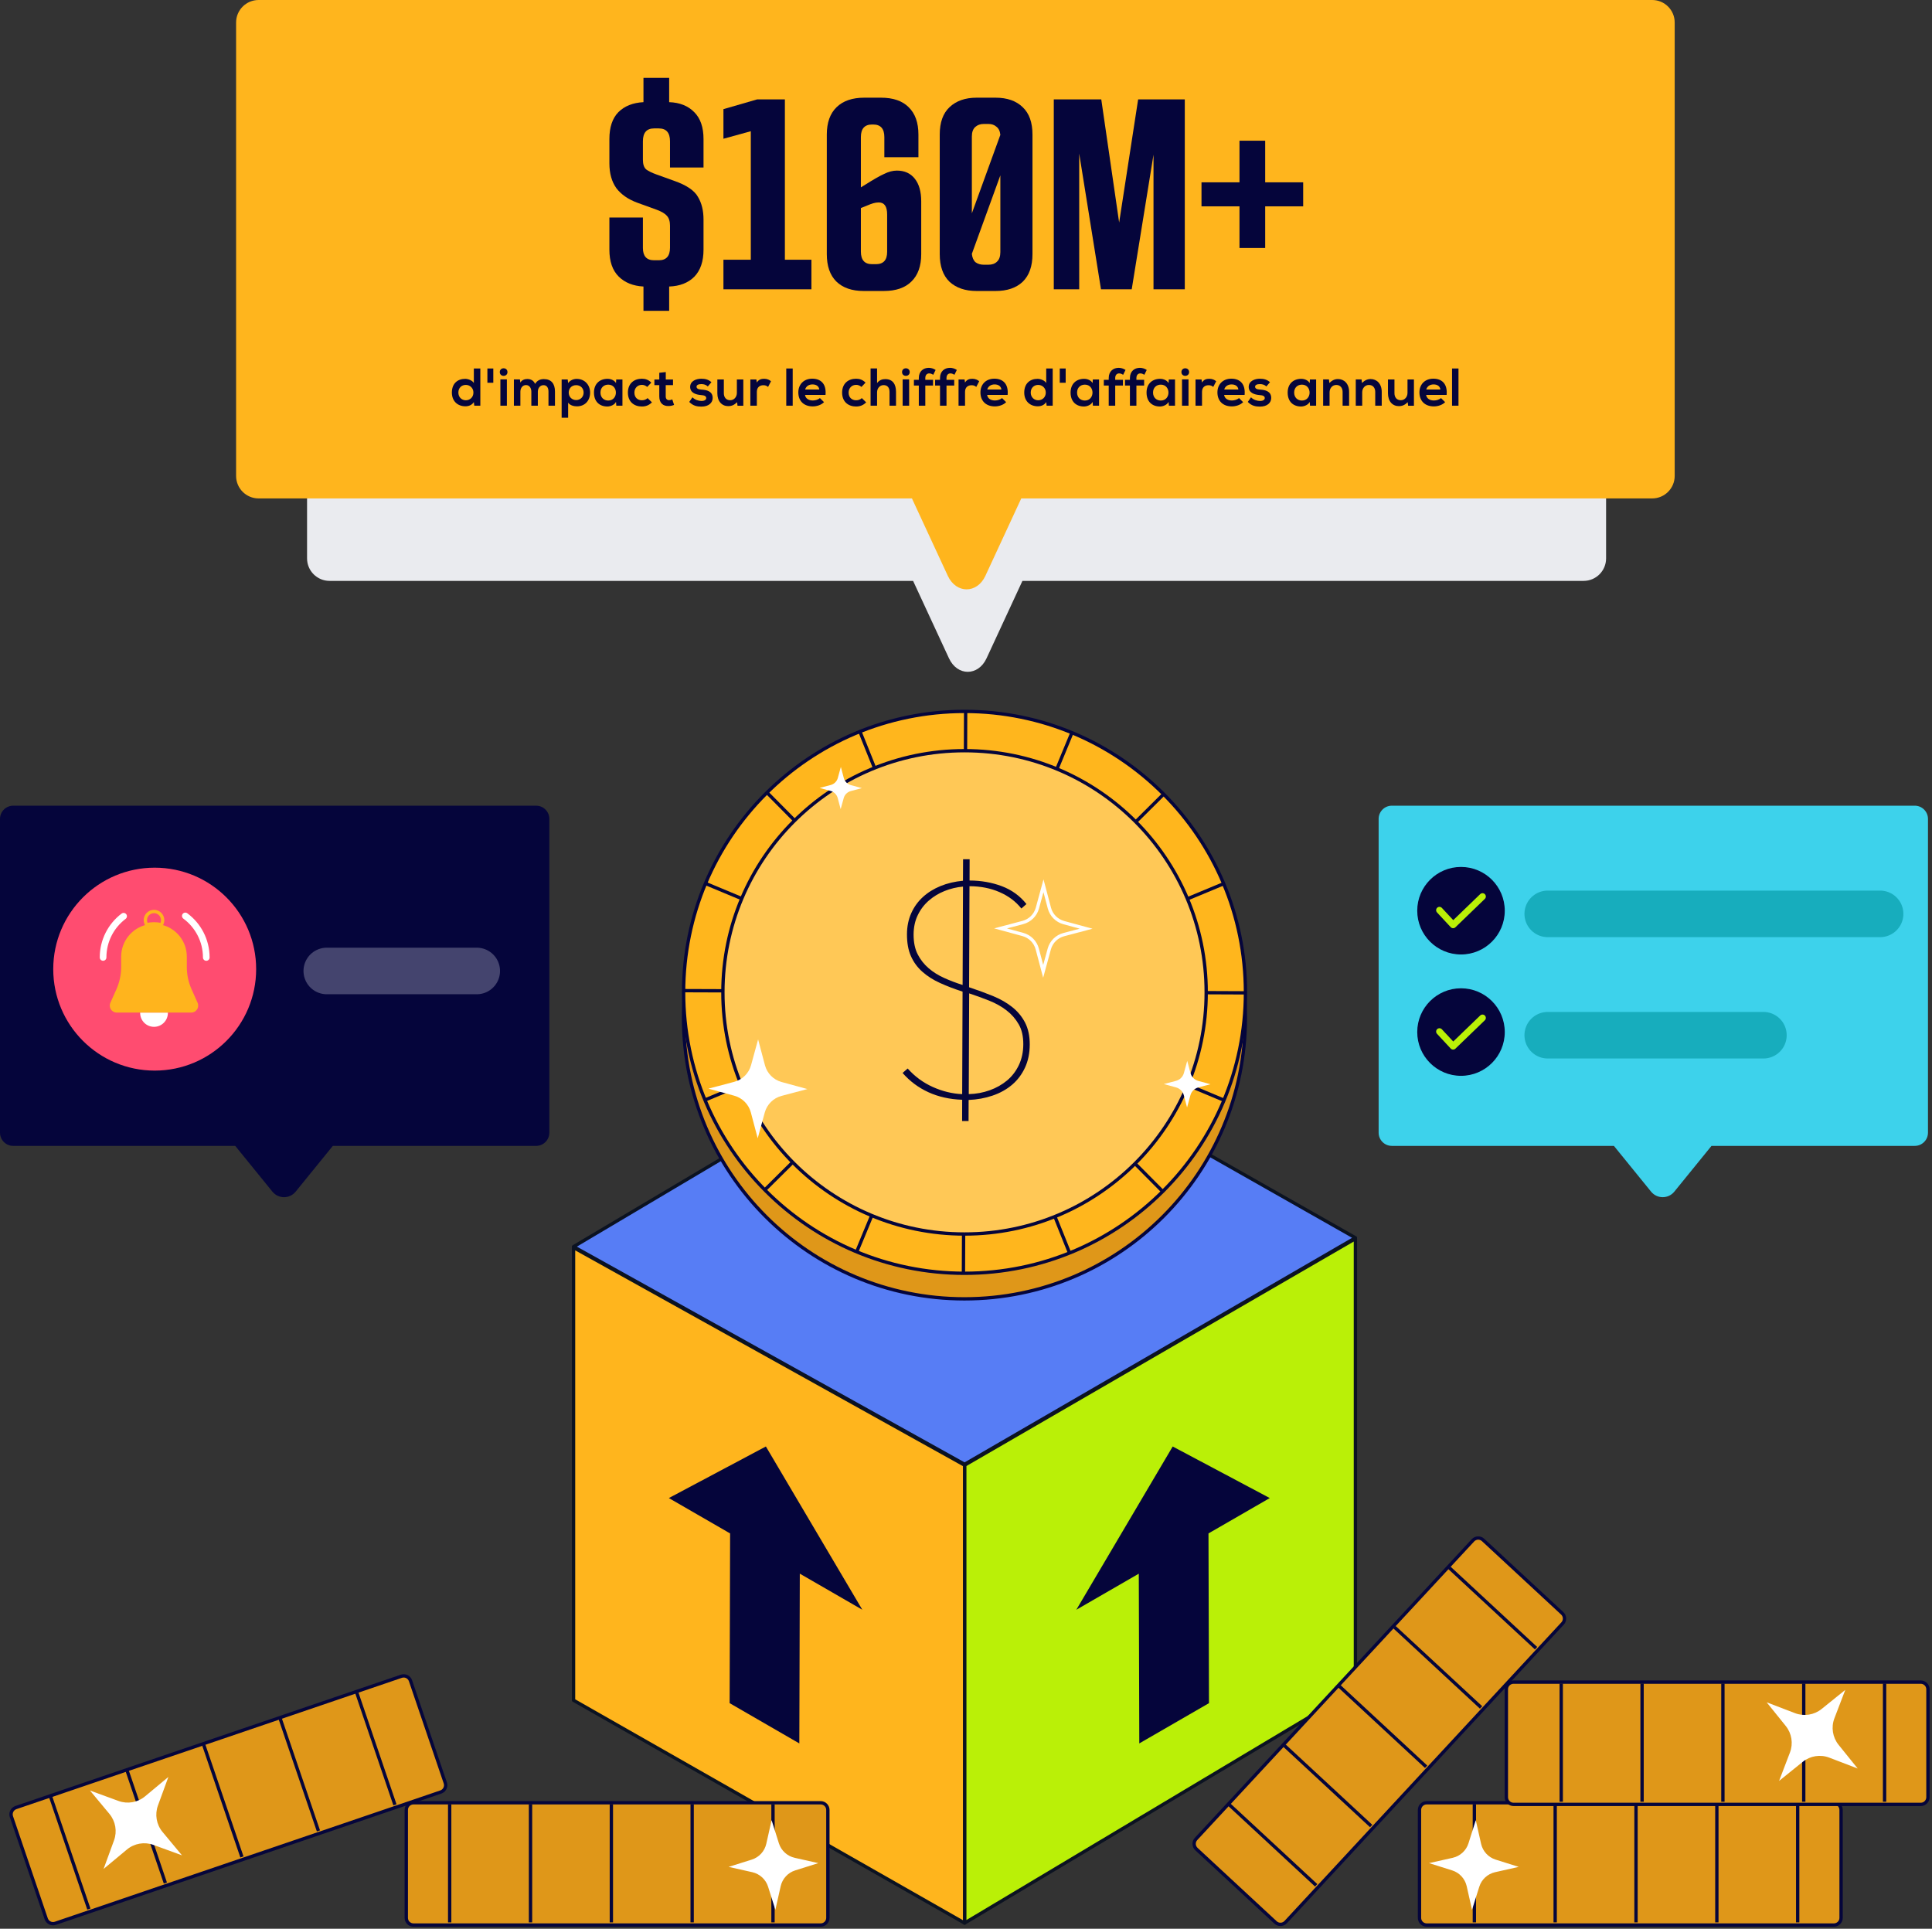 <svg width="581" height="580" viewBox="0 0 581 580" fill="none" xmlns="http://www.w3.org/2000/svg">
<rect x="0" y="0" width="581" height="580" fill="#333333" stroke="none"/>
<g clip-path="url(#clip0_2766_24916)">
<path d="M290.078 578.28V440.59L407.608 372.48V508.05L290.078 578.28Z" fill="#BAF007" stroke="#0B1221" stroke-linecap="round" stroke-linejoin="round"/>
<path d="M172.48 375.15L290.08 440.59V578.28L172.48 511.29V375.15Z" fill="#FFB51D" stroke="#0B1221" stroke-linecap="round" stroke-linejoin="round"/>
<path d="M407.61 372.22L289.71 305.32L172.48 374.89L290.08 440.32L407.61 372.22Z" fill="#577DF5" stroke="#0B1221" stroke-linecap="round" stroke-linejoin="round"/>
<path d="M230.132 435.64L202.172 450.5L220.062 460.83L219.922 511.87L239.882 523.4L240.022 472.35L257.922 482.68L230.132 435.64Z" fill="#05053B" stroke="#05053B" stroke-miterlimit="10"/>
<path d="M352.85 435.64L325.07 482.69L342.96 472.36L343.11 523.4L363.07 511.87L362.92 460.83L380.82 450.5L352.85 435.64Z" fill="#05053B" stroke="#05053B" stroke-miterlimit="10"/>
<path d="M161.22 344.58H100.09L88.91 358.34C87.11 360.56 83.72 360.56 81.92 358.34L70.74 344.58H3.97C1.78 344.58 0 342.8 0 340.61V246.25C0 244.06 1.78 242.28 3.97 242.28H161.23C163.42 242.28 165.2 244.06 165.2 246.25V340.61C165.2 342.8 163.42 344.58 161.23 344.58H161.22Z" fill="#05053B"/>
<path d="M575.82 344.58H514.69L503.51 358.34C501.71 360.56 498.32 360.56 496.52 358.34L485.34 344.58H418.56C416.37 344.58 414.59 342.8 414.59 340.61V246.25C414.59 244.06 416.37 242.28 418.56 242.28H575.82C578.01 242.28 579.79 244.06 579.79 246.25V340.61C579.79 342.8 578.01 344.58 575.82 344.58Z" fill="#3DD2EB"/>
<path d="M46.522 321.94C63.372 321.94 77.032 308.28 77.032 291.43C77.032 274.58 63.372 260.92 46.522 260.92C29.672 260.92 16.012 274.58 16.012 291.43C16.012 308.28 29.672 321.94 46.522 321.94Z" fill="#FF4C70"/>
<path d="M55.73 275.43C59.55 278.26 62.031 282.8 62.031 287.92" stroke="white" stroke-width="2" stroke-linecap="round" stroke-linejoin="round"/>
<path d="M31 287.91C31 282.85 33.42 278.35 37.17 275.52" stroke="white" stroke-width="2" stroke-linecap="round" stroke-linejoin="round"/>
<path d="M46.298 304.49H42.148C42.148 304.49 42.148 304.57 42.148 304.61C42.148 306.91 44.018 308.78 46.318 308.78C48.618 308.78 50.488 306.91 50.488 304.61C50.488 304.57 50.488 304.53 50.488 304.49H46.308H46.298Z" fill="white"/>
<path d="M46.331 277.81C47.081 277.81 47.821 277.9 48.521 278.06C48.771 277.66 48.911 277.19 48.911 276.69C48.911 275.25 47.741 274.09 46.311 274.09C44.881 274.09 43.711 275.26 43.711 276.69C43.711 277.19 43.861 277.66 44.101 278.06C44.801 277.9 45.541 277.81 46.291 277.81H46.331Z" stroke="#FFB41D" stroke-linecap="round" stroke-linejoin="round"/>
<path d="M59.42 301.54L57.6 297.46C56.66 295.35 56.18 293.07 56.18 290.77V287.67C56.18 282.98 52.91 279.06 48.52 278.07C47.82 277.91 47.08 277.82 46.33 277.82H46.29C45.54 277.82 44.8 277.91 44.1 278.07C39.71 279.07 36.44 282.99 36.44 287.67V290.77C36.44 293.08 35.95 295.36 35.02 297.46L33.2 301.54C32.58 302.93 33.6 304.49 35.11 304.49H57.51C59.03 304.49 60.04 302.93 59.42 301.54Z" fill="#FFB41D"/>
<path d="M290.031 390.58C336.688 390.58 374.511 352.757 374.511 306.1C374.511 259.443 336.688 221.62 290.031 221.62C243.374 221.62 205.551 259.443 205.551 306.1C205.551 352.757 243.374 390.58 290.031 390.58Z" fill="#DF9719" stroke="#05053B" stroke-miterlimit="10"/>
<path d="M290.058 382.89C336.715 382.89 374.538 345.067 374.538 298.41C374.538 251.753 336.715 213.93 290.058 213.93C243.401 213.93 205.578 251.753 205.578 298.41C205.578 345.067 243.401 382.89 290.058 382.89Z" fill="#FFB61D" stroke="#05053B" stroke-miterlimit="10"/>
<path d="M290.061 371.08C330.195 371.08 362.731 338.545 362.731 298.41C362.731 258.275 330.195 225.74 290.061 225.74C249.926 225.74 217.391 258.275 217.391 298.41C217.391 338.545 249.926 371.08 290.061 371.08Z" fill="#FFC856" stroke="#05053B" stroke-miterlimit="10"/>
<path d="M290.392 213.9L290.352 225.51" stroke="#05053B" stroke-miterlimit="10"/>
<path d="M289.78 370.95L289.73 382.55" stroke="#05053B" stroke-miterlimit="10"/>
<path d="M349.92 238.83L341.68 247.01" stroke="#05053B" stroke-miterlimit="10"/>
<path d="M238.439 349.45L230.199 357.62" stroke="#05053B" stroke-miterlimit="10"/>
<path d="M374.391 298.56L362.781 298.51" stroke="#05053B" stroke-miterlimit="10"/>
<path d="M217.338 297.94L205.738 297.9" stroke="#05053B" stroke-miterlimit="10"/>
<path d="M349.461 358.09L341.281 349.85" stroke="#05053B" stroke-miterlimit="10"/>
<path d="M238.842 246.61L230.672 238.37" stroke="#05053B" stroke-miterlimit="10"/>
<path d="M321.521 376.47L317.191 365.7" stroke="#05053B" stroke-miterlimit="10"/>
<path d="M262.932 230.76L258.602 219.99" stroke="#05053B" stroke-miterlimit="10"/>
<path d="M257.762 376.12L262.212 365.4" stroke="#05053B" stroke-miterlimit="10"/>
<path d="M317.922 231.05L322.362 220.33" stroke="#05053B" stroke-miterlimit="10"/>
<path d="M212.23 330.68L222.94 326.21" stroke="#05053B" stroke-miterlimit="10"/>
<path d="M357.18 270.24L367.9 265.78" stroke="#05053B" stroke-miterlimit="10"/>
<path d="M212.262 265.71L222.972 270.18" stroke="#05053B" stroke-miterlimit="10"/>
<path d="M357.16 326.27L367.87 330.75" stroke="#05053B" stroke-miterlimit="10"/>
<path d="M255.878 236.09L259.188 237L255.868 237.88C254.818 238.16 253.998 238.97 253.718 240.01L252.808 243.32L251.928 240C251.648 238.95 250.838 238.13 249.798 237.85L246.488 236.94L249.808 236.06C250.858 235.78 251.678 234.97 251.958 233.93L252.868 230.62L253.748 233.94C254.028 234.99 254.838 235.81 255.878 236.09Z" fill="white"/>
<path d="M235.041 325.37L242.791 327.49L235.021 329.55C232.571 330.2 230.651 332.1 229.981 334.55L227.861 342.3L225.801 334.53C225.151 332.08 223.251 330.16 220.801 329.49L213.051 327.37L220.821 325.31C223.271 324.66 225.191 322.76 225.861 320.31L227.981 312.56L230.041 320.33C230.691 322.78 232.591 324.7 235.041 325.37Z" fill="white"/>
<path d="M360.36 325.04L364.01 326.04L360.35 327.01C359.2 327.32 358.29 328.21 357.98 329.37L356.98 333.02L356.01 329.36C355.7 328.21 354.81 327.3 353.65 326.99L350 325.99L353.66 325.02C354.81 324.71 355.72 323.82 356.03 322.66L357.03 319.01L358 322.67C358.31 323.82 359.2 324.73 360.36 325.04Z" fill="white"/>
<path d="M319.911 277.44L326.621 279.27L319.901 281.05C317.781 281.61 316.121 283.26 315.541 285.38L313.711 292.09L311.931 285.37C311.371 283.25 309.721 281.59 307.601 281.01L300.891 279.18L307.611 277.4C309.731 276.84 311.391 275.19 311.971 273.07L313.801 266.36L315.581 273.08C316.141 275.2 317.791 276.86 319.911 277.44Z" stroke="white" stroke-miterlimit="10"/>
<path d="M291.3 337.1H289.33L289.35 330.71C285.58 330.58 282.19 329.81 279.17 328.43C276.15 327.04 273.58 325.11 271.43 322.65L272.96 321.31C275.1 323.72 277.63 325.57 280.52 326.87C283.41 328.17 286.36 328.89 289.35 329.02L289.47 298.19C287.02 297.4 284.77 296.54 282.7 295.6C280.63 294.67 278.86 293.53 277.37 292.21C275.88 290.89 274.73 289.32 273.94 287.52C273.14 285.72 272.74 283.53 272.75 280.95C272.75 278.61 273.19 276.5 274.03 274.62C274.87 272.73 276.04 271.11 277.54 269.74C279.04 268.37 280.81 267.27 282.85 266.44C284.89 265.61 287.13 265.08 289.59 264.85L289.62 258.38H291.59L291.57 264.78C295.04 264.79 298.27 265.36 301.26 266.48C304.25 267.61 306.73 269.4 308.68 271.86L307.15 273.2C305.48 271.1 303.3 269.45 300.61 268.28C297.92 267.1 294.9 266.5 291.55 266.49L291.43 296.88C294 297.73 296.39 298.61 298.6 299.51C300.81 300.42 302.74 301.52 304.37 302.81C306.01 304.11 307.31 305.67 308.26 307.5C309.21 309.34 309.68 311.54 309.67 314.11C309.66 316.69 309.19 319 308.25 321.03C307.31 323.06 306.02 324.78 304.37 326.19C302.71 327.6 300.77 328.68 298.52 329.45C296.28 330.22 293.87 330.66 291.29 330.77L291.27 337.16L291.3 337.13V337.1ZM289.6 266.61C287.68 266.78 285.85 267.22 284.07 267.93C282.3 268.64 280.73 269.59 279.35 270.79C277.97 271.98 276.85 273.43 276.02 275.14C275.18 276.84 274.75 278.81 274.74 281.03C274.74 283.37 275.14 285.35 275.97 286.97C276.8 288.59 277.9 289.99 279.27 291.16C280.64 292.34 282.21 293.31 283.97 294.1C285.73 294.89 287.57 295.59 289.48 296.19L289.6 266.62V266.61ZM291.33 329.01C293.54 328.96 295.64 328.57 297.62 327.86C299.6 327.15 301.34 326.17 302.84 324.92C304.34 323.67 305.53 322.11 306.41 320.26C307.28 318.41 307.73 316.31 307.73 313.97C307.73 311.63 307.29 309.65 306.36 308.03C305.43 306.41 304.22 305.01 302.7 303.84C301.18 302.66 299.43 301.69 297.46 300.9C295.49 300.11 293.48 299.39 291.45 298.72L291.33 329.01Z" fill="#05053B"/>
<path d="M551.499 542.11H429.039C427.846 542.11 426.879 543.077 426.879 544.27V576.72C426.879 577.913 427.846 578.88 429.039 578.88H551.499C552.692 578.88 553.659 577.913 553.659 576.72V544.27C553.659 543.077 552.692 542.11 551.499 542.11Z" fill="#DF9719" stroke="#05053B" stroke-miterlimit="10"/>
<path d="M443.379 542.53V578.08" stroke="#05053B" stroke-miterlimit="10"/>
<path d="M467.68 542.53V578.08" stroke="#05053B" stroke-miterlimit="10"/>
<path d="M491.988 542.53V578.08" stroke="#05053B" stroke-miterlimit="10"/>
<path d="M516.301 542.53V578.08" stroke="#05053B" stroke-miterlimit="10"/>
<path d="M540.609 542.53V578.08" stroke="#05053B" stroke-miterlimit="10"/>
<path d="M577.62 505.83H455.16C453.967 505.83 453 506.797 453 507.99V540.44C453 541.633 453.967 542.6 455.16 542.6H577.62C578.813 542.6 579.78 541.633 579.78 540.44V507.99C579.78 506.797 578.813 505.83 577.62 505.83Z" fill="#DF9719" stroke="#05053B" stroke-miterlimit="10"/>
<path d="M469.5 506.25V541.8" stroke="#05053B" stroke-miterlimit="10"/>
<path d="M493.809 506.25V541.8" stroke="#05053B" stroke-miterlimit="10"/>
<path d="M518.121 506.25V541.8" stroke="#05053B" stroke-miterlimit="10"/>
<path d="M542.43 506.25V541.8" stroke="#05053B" stroke-miterlimit="10"/>
<path d="M566.738 506.25V541.8" stroke="#05053B" stroke-miterlimit="10"/>
<path d="M442.951 463.191L359.684 552.986C358.872 553.86 358.924 555.227 359.799 556.038L383.593 578.103C384.468 578.914 385.834 578.862 386.645 577.987L469.912 488.193C470.724 487.318 470.672 485.952 469.797 485.14L446.003 463.076C445.128 462.265 443.762 462.316 442.951 463.191Z" fill="#DF9719" stroke="#05053B" stroke-miterlimit="10"/>
<path d="M369.738 542.75L395.808 566.93" stroke="#05053B" stroke-miterlimit="10"/>
<path d="M386.27 524.93L412.34 549.1" stroke="#05053B" stroke-miterlimit="10"/>
<path d="M402.801 507.1L428.871 531.28" stroke="#05053B" stroke-miterlimit="10"/>
<path d="M419.328 489.28L445.398 513.45" stroke="#05053B" stroke-miterlimit="10"/>
<path d="M435.859 471.45L461.929 495.63" stroke="#05053B" stroke-miterlimit="10"/>
<path d="M547.801 513.91L554.921 508.17L551.651 516.71C550.621 519.4 551.101 522.44 552.911 524.69L558.651 531.81L550.111 528.54C547.421 527.51 544.381 527.99 542.131 529.8L535.011 535.54L538.281 527C539.311 524.31 538.831 521.27 537.021 519.02L531.281 511.9L539.821 515.17C542.511 516.2 545.551 515.72 547.801 513.91Z" fill="white"/>
<path d="M441.61 554.3L443.8 547.34L445.4 554.46C445.91 556.7 447.57 558.51 449.76 559.2L456.72 561.39L449.6 562.99C447.36 563.5 445.55 565.16 444.86 567.35L442.67 574.31L441.07 567.19C440.56 564.95 438.9 563.14 436.71 562.45L429.75 560.26L436.87 558.66C439.11 558.15 440.92 556.49 441.61 554.3Z" fill="white"/>
<path d="M124.341 578.88H246.801C247.994 578.88 248.961 577.913 248.961 576.72V544.27C248.961 543.077 247.994 542.11 246.801 542.11H124.341C123.148 542.11 122.181 543.077 122.181 544.27V576.72C122.181 577.913 123.148 578.88 124.341 578.88Z" fill="#DF9719" stroke="#05053B" stroke-miterlimit="10"/>
<path d="M232.461 542.53V578.08" stroke="#05053B" stroke-miterlimit="10"/>
<path d="M208.148 542.53V578.08" stroke="#05053B" stroke-miterlimit="10"/>
<path d="M183.852 542.53V578.08" stroke="#05053B" stroke-miterlimit="10"/>
<path d="M159.539 542.53V578.08" stroke="#05053B" stroke-miterlimit="10"/>
<path d="M135.23 542.53V578.08" stroke="#05053B" stroke-miterlimit="10"/>
<path d="M16.641 578.358L132.561 538.874C133.69 538.489 134.294 537.262 133.909 536.132L123.446 505.415C123.062 504.286 121.834 503.683 120.705 504.067L4.785 543.552C3.656 543.937 3.052 545.164 3.437 546.293L13.9 577.01C14.285 578.139 15.512 578.743 16.641 578.358Z" fill="#DF9719" stroke="#05053B" stroke-miterlimit="10"/>
<path d="M107.309 509.07L118.769 542.73" stroke="#05053B" stroke-miterlimit="10"/>
<path d="M84.289 516.91L95.759 550.57" stroke="#05053B" stroke-miterlimit="10"/>
<path d="M61.281 524.75L72.751 558.4" stroke="#05053B" stroke-miterlimit="10"/>
<path d="M38.27 532.58L49.73 566.24" stroke="#05053B" stroke-miterlimit="10"/>
<path d="M15.262 540.42L26.722 574.08" stroke="#05053B" stroke-miterlimit="10"/>
<path d="M35.649 541.57L27.059 538.43L32.909 545.46C34.749 547.68 35.279 550.71 34.289 553.42L31.149 562.01L38.179 556.16C40.399 554.32 43.429 553.79 46.139 554.78L54.729 557.92L48.879 550.89C47.039 548.67 46.509 545.64 47.499 542.93L50.639 534.34L43.609 540.19C41.389 542.03 38.359 542.56 35.649 541.57Z" fill="white"/>
<path d="M234.231 554.3L232.041 547.34L230.441 554.46C229.931 556.7 228.271 558.51 226.081 559.2L219.121 561.39L226.241 562.99C228.481 563.5 230.291 565.16 230.981 567.35L233.171 574.31L234.771 567.19C235.281 564.95 236.941 563.14 239.131 562.45L246.091 560.26L238.971 558.66C236.731 558.15 234.921 556.49 234.231 554.3Z" fill="white"/>
<path d="M439.359 287.02C446.627 287.02 452.519 281.128 452.519 273.86C452.519 266.592 446.627 260.7 439.359 260.7C432.091 260.7 426.199 266.592 426.199 273.86C426.199 281.128 432.091 287.02 439.359 287.02Z" fill="#05053B"/>
<path d="M432.879 273.7L436.989 278.12L445.829 269.59" stroke="#BAF007" stroke-width="2" stroke-linecap="round" stroke-linejoin="round"/>
<path d="M465.441 274.81H565.391" stroke="#17ADBD" stroke-width="14" stroke-linecap="round" stroke-linejoin="round"/>
<path d="M439.359 323.51C446.627 323.51 452.519 317.618 452.519 310.35C452.519 303.082 446.627 297.19 439.359 297.19C432.091 297.19 426.199 303.082 426.199 310.35C426.199 317.618 432.091 323.51 439.359 323.51Z" fill="#05053B"/>
<path d="M432.879 310.2L436.989 314.62L445.829 306.09" stroke="#BAF007" stroke-width="2" stroke-linecap="round" stroke-linejoin="round"/>
<path d="M465.441 311.3H530.301" stroke="#17ADBD" stroke-width="14" stroke-linecap="round" stroke-linejoin="round"/>
<path d="M98.269 291.98H143.37" stroke="#44446E" stroke-width="14" stroke-linecap="round" stroke-linejoin="round"/>
<g style="mix-blend-mode:multiply">
<path d="M99.1 24.8H476.23C479.96 24.8 482.99 27.83 482.99 31.56V167.92C482.99 171.65 479.96 174.68 476.23 174.68H307.47L296.68 197.96C294.17 203.38 287.89 203.38 285.38 197.96L274.59 174.68H99.1C95.37 174.68 92.34 171.65 92.34 167.92V31.56C92.34 27.83 95.37 24.8 99.1 24.8Z" fill="#EAEBEF"/>
</g>
<path d="M77.76 0H496.86C500.59 0 503.62 3.03 503.62 6.76V143.12C503.62 146.85 500.59 149.88 496.86 149.88H307.12L296.33 173.16C293.82 178.58 287.54 178.58 285.03 173.16L274.24 149.88H77.76C74.03 149.88 71 146.85 71 143.12V6.76C71 3.03 74.03 0 77.76 0Z" fill="#FFB51D"/>
<path d="M183.258 65.412H193.338V74.568C193.338 77.032 194.458 78.264 196.698 78.264H198.126C200.366 78.264 201.486 77.004 201.486 74.484V67.848C201.486 66.56 201.178 65.58 200.562 64.908C200.002 64.236 198.966 63.62 197.454 63.06L191.658 60.96C188.914 59.952 186.814 58.496 185.358 56.592C183.958 54.632 183.258 52.14 183.258 49.116V41.808C183.258 38.28 184.154 35.592 185.946 33.744C187.794 31.896 190.314 30.888 193.506 30.72V23.412H201.234V30.72C204.426 30.832 206.946 31.84 208.794 33.744C210.642 35.592 211.566 38.28 211.566 41.808V50.376H201.486V42.48C201.486 39.904 200.366 38.616 198.126 38.616H196.698C194.458 38.616 193.338 39.904 193.338 42.48V48.024C193.338 49.424 193.674 50.404 194.346 50.964C195.018 51.468 196.054 51.972 197.454 52.476L202.83 54.408C206.47 55.696 208.822 57.292 209.886 59.196C211.006 61.044 211.566 63.312 211.566 66V75.072C211.566 78.6 210.642 81.316 208.794 83.22C206.946 85.068 204.426 86.048 201.234 86.16V93.468H193.506V86.16C190.37 85.992 187.878 84.984 186.03 83.136C184.182 81.288 183.258 78.6 183.258 75.072V65.412Z" fill="#05053B"/>
<path d="M236.035 78.096H244.015V87H217.555V78.096H225.787V39.456L217.555 41.724V32.82L227.719 29.88H236.035V78.096Z" fill="#05053B"/>
<path d="M248.641 40.464C248.641 36.88 249.621 34.136 251.581 32.232C253.541 30.328 256.313 29.376 259.897 29.376H264.937C268.577 29.376 271.349 30.328 273.253 32.232C275.213 34.136 276.193 36.88 276.193 40.464V47.268H265.945V41.22C265.945 38.7 264.825 37.44 262.585 37.44H262.249C260.009 37.44 258.889 38.7 258.889 41.22V56.34L260.401 55.416C262.697 53.96 264.517 52.924 265.861 52.308C267.205 51.636 268.493 51.3 269.725 51.3C272.021 51.3 273.813 52.112 275.101 53.736C276.389 55.36 277.033 57.628 277.033 60.54V76.416C277.033 80 276.053 82.744 274.093 84.648C272.189 86.552 269.417 87.504 265.777 87.504H259.729C256.201 87.504 253.457 86.552 251.497 84.648C249.593 82.744 248.641 80 248.641 76.416V40.464ZM263.425 79.44C265.665 79.44 266.785 78.208 266.785 75.744V64.488C266.785 62.08 265.945 60.876 264.265 60.876C263.705 60.876 263.145 60.96 262.585 61.128C262.025 61.296 261.493 61.492 260.989 61.716L258.889 62.556V75.66C258.889 78.18 260.009 79.44 262.249 79.44H263.425Z" fill="#05053B"/>
<path d="M282.602 40.464C282.602 36.824 283.582 34.08 285.542 32.232C287.558 30.328 290.274 29.376 293.69 29.376H299.402C302.874 29.376 305.59 30.328 307.55 32.232C309.51 34.08 310.49 36.824 310.49 40.464V76.416C310.49 80.056 309.51 82.828 307.55 84.732C305.59 86.58 302.874 87.504 299.402 87.504H293.69C290.274 87.504 287.558 86.58 285.542 84.732C283.582 82.828 282.602 80.056 282.602 76.416V40.464ZM300.83 75.828V52.728L292.262 76.332C292.374 77.452 292.738 78.292 293.354 78.852C294.026 79.356 294.866 79.608 295.874 79.608H297.218C298.338 79.608 299.206 79.3 299.822 78.684C300.494 78.068 300.83 77.116 300.83 75.828ZM297.218 37.272H295.874C294.81 37.272 293.942 37.58 293.27 38.196C292.598 38.812 292.262 39.764 292.262 41.052V64.152L300.83 40.548C300.718 39.428 300.326 38.616 299.654 38.112C299.038 37.552 298.226 37.272 297.218 37.272Z" fill="#05053B"/>
<path d="M316.899 29.88H331.179L336.555 66.924L342.267 29.88H356.295V87H346.887V46.512L340.335 87H331.095L324.543 46.176V87H316.899V29.88Z" fill="#05053B"/>
<path d="M372.744 42.312H380.472V54.828H391.896V62.052H380.472V74.568H372.744V62.052H361.32V54.828H372.744V42.312Z" fill="#05053B"/>
<path d="M140.081 115.744C138.833 115.744 137.841 116.624 137.841 118.048C137.841 119.424 138.833 120.368 140.081 120.368C141.313 120.368 142.369 119.472 142.369 118.048C142.369 116.672 141.313 115.744 140.081 115.744ZM142.497 110.816H144.449V122H142.625L142.497 120.912C141.889 121.856 140.913 122.176 139.953 122.176C137.633 122.176 135.889 120.64 135.889 118.048C135.889 115.328 137.601 113.92 139.905 113.92C140.737 113.92 142.033 114.368 142.497 115.184V110.816ZM146.572 110.816H148.348V115.104H146.572V110.816ZM152.43 114.08V122H150.478V114.08H152.43ZM150.302 111.888C150.302 113.408 152.606 113.408 152.606 111.888C152.606 110.368 150.302 110.368 150.302 111.888ZM161.74 122H159.788V117.776C159.788 116.736 159.244 115.792 158.172 115.792C157.116 115.792 156.492 116.736 156.492 117.776V122H154.54V114.096H156.348L156.492 115.056C156.908 114.256 157.82 113.968 158.572 113.968C159.516 113.968 160.46 114.352 160.908 115.44C161.612 114.32 162.524 114 163.548 114C165.788 114 166.892 115.376 166.892 117.744V122H164.94V117.744C164.94 116.704 164.508 115.824 163.452 115.824C162.396 115.824 161.74 116.736 161.74 117.776V122ZM173.268 120.304C174.596 120.304 175.508 119.296 175.508 118.064C175.508 116.832 174.676 115.824 173.268 115.824C171.86 115.824 171.028 116.832 171.028 118.064C171.028 119.296 171.94 120.304 173.268 120.304ZM170.852 125.616H168.9V114.112H170.724L170.852 115.2C171.46 114.32 172.516 113.936 173.412 113.936C175.844 113.936 177.46 115.744 177.46 118.064C177.46 120.368 176.004 122.192 173.476 122.192C172.644 122.192 171.412 121.936 170.852 121.072V125.616ZM185.247 115.2L185.311 114.112H187.183V122H185.343L185.247 120.848C184.799 121.776 183.567 122.224 182.687 122.24C180.351 122.256 178.623 120.816 178.623 118.048C178.623 115.328 180.431 113.904 182.735 113.92C183.791 113.92 184.799 114.416 185.247 115.2ZM182.911 115.664C181.615 115.664 180.575 116.544 180.575 118.048C180.575 119.552 181.615 120.448 182.911 120.448C185.983 120.448 185.983 115.664 182.911 115.664ZM194.746 119.712L196.058 120.992C195.146 121.888 194.186 122.24 193.018 122.24C190.73 122.24 188.826 120.864 188.826 118.064C188.826 115.264 190.73 113.888 193.018 113.888C194.138 113.888 195.002 114.208 195.866 115.056L194.634 116.352C194.17 115.936 193.594 115.728 193.05 115.728C191.738 115.728 190.778 116.688 190.778 118.064C190.778 119.568 191.802 120.368 193.018 120.368C193.642 120.368 194.266 120.192 194.746 119.712ZM198.264 112.096L200.216 111.888V114.128H202.392V115.808H200.2V119.216C200.2 119.968 200.616 120.336 201.224 120.336C201.528 120.336 201.88 120.24 202.168 120.096L202.712 121.76C202.152 121.984 201.688 122.08 201.096 122.096C199.384 122.16 198.264 121.184 198.264 119.216V115.808H196.792V114.128H198.264V112.096ZM213.948 114.928L212.86 116.208C212.3 115.68 211.66 115.504 210.908 115.504C209.98 115.504 209.468 115.792 209.468 116.288C209.468 116.8 209.932 117.088 210.94 117.152C212.428 117.248 214.316 117.584 214.316 119.68C214.316 121.072 213.18 122.272 210.924 122.272C209.676 122.272 208.428 122.064 207.276 120.864L208.236 119.472C208.988 120.256 210.076 120.56 210.956 120.576C211.692 120.592 212.38 120.288 212.38 119.712C212.38 119.168 211.932 118.864 210.812 118.8C209.324 118.688 207.548 118.144 207.548 116.352C207.548 114.528 209.436 113.888 210.876 113.888C212.108 113.888 213.036 114.128 213.948 114.928ZM215.725 114.112H217.677V118.24C217.677 119.44 218.333 120.352 219.581 120.352C220.781 120.352 221.597 119.344 221.597 118.144V114.112H223.533V122.016H221.789L221.661 120.944C220.845 121.744 220.093 122.128 218.989 122.128C217.101 122.128 215.725 120.704 215.725 118.256V114.112ZM225.65 114.112H227.458L227.602 115.024C228.21 114.048 229.026 113.904 229.826 113.904C230.642 113.904 231.426 114.224 231.858 114.656L230.978 116.352C230.578 116.016 230.21 115.84 229.57 115.84C228.546 115.84 227.602 116.384 227.602 117.84V122H225.65V114.112ZM236.448 110.816H238.384V122H236.448V110.816ZM248.252 118.752H242.092C242.22 119.728 243.068 120.432 244.444 120.432C245.164 120.432 246.108 120.16 246.556 119.696L247.804 120.928C246.972 121.792 245.612 122.208 244.412 122.208C241.692 122.208 240.076 120.528 240.076 118C240.076 115.6 241.708 113.872 244.268 113.872C246.908 113.872 248.556 115.504 248.252 118.752ZM242.124 117.136H246.38C246.252 116.112 245.452 115.6 244.332 115.6C243.276 115.6 242.412 116.112 242.124 117.136ZM259.168 119.712L260.48 120.992C259.568 121.888 258.608 122.24 257.44 122.24C255.152 122.24 253.248 120.864 253.248 118.064C253.248 115.264 255.152 113.888 257.44 113.888C258.56 113.888 259.424 114.208 260.288 115.056L259.056 116.352C258.592 115.936 258.016 115.728 257.472 115.728C256.16 115.728 255.2 116.688 255.2 118.064C255.2 119.568 256.224 120.368 257.44 120.368C258.064 120.368 258.688 120.192 259.168 119.712ZM261.806 110.8H263.758V115.184C264.462 114.272 265.326 114 266.222 114C268.462 114 269.454 115.52 269.454 117.84V122H267.502V117.856C267.502 116.416 266.75 115.808 265.71 115.808C264.558 115.808 263.758 116.784 263.758 117.968V122H261.806V110.8ZM273.399 114.08V122H271.447V114.08H273.399ZM271.271 111.888C271.271 113.408 273.575 113.408 273.575 111.888C273.575 110.368 271.271 110.368 271.271 111.888ZM278.261 122H276.309V115.936H274.837V114.224H276.309V113.696C276.309 111.584 277.733 110.608 279.317 110.608C280.005 110.608 280.725 110.832 281.365 111.248L280.645 112.704C280.229 112.432 279.845 112.288 279.445 112.288C278.773 112.288 278.261 112.736 278.261 113.696V114.224H280.581V115.936H278.261V122ZM284.636 122H282.684V115.936H281.212V114.224H282.684V113.696C282.684 111.584 284.108 110.608 285.692 110.608C286.38 110.608 287.1 110.832 287.74 111.248L287.02 112.704C286.604 112.432 286.22 112.288 285.82 112.288C285.148 112.288 284.636 112.736 284.636 113.696V114.224H286.956V115.936H284.636V122ZM288.259 114.112H290.067L290.211 115.024C290.819 114.048 291.635 113.904 292.435 113.904C293.251 113.904 294.035 114.224 294.467 114.656L293.587 116.352C293.187 116.016 292.819 115.84 292.179 115.84C291.155 115.84 290.211 116.384 290.211 117.84V122H288.259V114.112ZM303.018 118.752H296.858C296.986 119.728 297.834 120.432 299.21 120.432C299.93 120.432 300.874 120.16 301.322 119.696L302.57 120.928C301.738 121.792 300.378 122.208 299.178 122.208C296.458 122.208 294.842 120.528 294.842 118C294.842 115.6 296.474 113.872 299.034 113.872C301.674 113.872 303.322 115.504 303.018 118.752ZM296.89 117.136H301.146C301.018 116.112 300.218 115.6 299.098 115.6C298.042 115.6 297.178 116.112 296.89 117.136ZM312.206 115.744C310.958 115.744 309.966 116.624 309.966 118.048C309.966 119.424 310.958 120.368 312.206 120.368C313.438 120.368 314.494 119.472 314.494 118.048C314.494 116.672 313.438 115.744 312.206 115.744ZM314.622 110.816H316.574V122H314.75L314.622 120.912C314.014 121.856 313.038 122.176 312.078 122.176C309.758 122.176 308.014 120.64 308.014 118.048C308.014 115.328 309.726 113.92 312.03 113.92C312.862 113.92 314.158 114.368 314.622 115.184V110.816ZM318.697 110.816H320.473V115.104H318.697V110.816ZM328.575 115.2L328.639 114.112H330.511V122H328.671L328.575 120.848C328.127 121.776 326.895 122.224 326.015 122.24C323.679 122.256 321.951 120.816 321.951 118.048C321.951 115.328 323.759 113.904 326.063 113.92C327.119 113.92 328.127 114.416 328.575 115.2ZM326.239 115.664C324.943 115.664 323.903 116.544 323.903 118.048C323.903 119.552 324.943 120.448 326.239 120.448C329.311 120.448 329.311 115.664 326.239 115.664ZM335.371 122H333.419V115.936H331.947V114.224H333.419V113.696C333.419 111.584 334.843 110.608 336.427 110.608C337.115 110.608 337.835 110.832 338.475 111.248L337.755 112.704C337.339 112.432 336.955 112.288 336.555 112.288C335.883 112.288 335.371 112.736 335.371 113.696V114.224H337.691V115.936H335.371V122ZM341.746 122H339.794V115.936H338.322V114.224H339.794V113.696C339.794 111.584 341.218 110.608 342.802 110.608C343.49 110.608 344.21 110.832 344.85 111.248L344.13 112.704C343.714 112.432 343.33 112.288 342.93 112.288C342.258 112.288 341.746 112.736 341.746 113.696V114.224H344.066V115.936H341.746V122ZM351.419 115.2L351.483 114.112H353.355V122H351.515L351.419 120.848C350.971 121.776 349.739 122.224 348.859 122.24C346.523 122.256 344.795 120.816 344.795 118.048C344.795 115.328 346.603 113.904 348.907 113.92C349.963 113.92 350.971 114.416 351.419 115.2ZM349.083 115.664C347.787 115.664 346.747 116.544 346.747 118.048C346.747 119.552 347.787 120.448 349.083 120.448C352.155 120.448 352.155 115.664 349.083 115.664ZM357.414 114.08V122H355.462V114.08H357.414ZM355.286 111.888C355.286 113.408 357.59 113.408 357.59 111.888C357.59 110.368 355.286 110.368 355.286 111.888ZM359.525 114.112H361.333L361.477 115.024C362.085 114.048 362.901 113.904 363.701 113.904C364.517 113.904 365.301 114.224 365.733 114.656L364.853 116.352C364.453 116.016 364.085 115.84 363.445 115.84C362.421 115.84 361.477 116.384 361.477 117.84V122H359.525V114.112ZM374.284 118.752H368.124C368.252 119.728 369.1 120.432 370.476 120.432C371.196 120.432 372.14 120.16 372.588 119.696L373.836 120.928C373.004 121.792 371.644 122.208 370.444 122.208C367.724 122.208 366.108 120.528 366.108 118C366.108 115.6 367.74 113.872 370.3 113.872C372.94 113.872 374.588 115.504 374.284 118.752ZM368.156 117.136H372.412C372.284 116.112 371.484 115.6 370.364 115.6C369.308 115.6 368.444 116.112 368.156 117.136ZM381.917 114.928L380.829 116.208C380.269 115.68 379.629 115.504 378.877 115.504C377.949 115.504 377.437 115.792 377.437 116.288C377.437 116.8 377.901 117.088 378.909 117.152C380.397 117.248 382.285 117.584 382.285 119.68C382.285 121.072 381.149 122.272 378.893 122.272C377.645 122.272 376.397 122.064 375.245 120.864L376.205 119.472C376.957 120.256 378.045 120.56 378.924 120.576C379.661 120.592 380.349 120.288 380.349 119.712C380.349 119.168 379.901 118.864 378.781 118.8C377.293 118.688 375.517 118.144 375.517 116.352C375.517 114.528 377.405 113.888 378.845 113.888C380.077 113.888 381.005 114.128 381.917 114.928ZM393.857 115.2L393.921 114.112H395.793V122H393.953L393.857 120.848C393.409 121.776 392.177 122.224 391.297 122.24C388.961 122.256 387.233 120.816 387.233 118.048C387.233 115.328 389.041 113.904 391.345 113.92C392.401 113.92 393.409 114.416 393.857 115.2ZM391.521 115.664C390.225 115.664 389.185 116.544 389.185 118.048C389.185 119.552 390.225 120.448 391.521 120.448C394.593 120.448 394.593 115.664 391.521 115.664ZM405.708 122H403.756V117.872C403.756 116.672 403.1 115.76 401.852 115.76C400.652 115.76 399.836 116.768 399.836 117.968V122H397.9V114.096H399.644L399.772 115.168C400.572 114.384 401.372 113.984 402.364 113.984C404.22 113.984 405.708 115.376 405.708 117.856V122ZM415.52 122H413.568V117.872C413.568 116.672 412.912 115.76 411.664 115.76C410.464 115.76 409.648 116.768 409.648 117.968V122H407.712V114.096H409.456L409.584 115.168C410.384 114.384 411.184 113.984 412.176 113.984C414.032 113.984 415.52 115.376 415.52 117.856V122ZM417.397 114.112H419.349V118.24C419.349 119.44 420.005 120.352 421.253 120.352C422.453 120.352 423.269 119.344 423.269 118.144V114.112H425.205V122.016H423.461L423.333 120.944C422.517 121.744 421.765 122.128 420.661 122.128C418.773 122.128 417.397 120.704 417.397 118.256V114.112ZM435.034 118.752H428.874C429.002 119.728 429.85 120.432 431.226 120.432C431.946 120.432 432.89 120.16 433.338 119.696L434.586 120.928C433.754 121.792 432.394 122.208 431.194 122.208C428.474 122.208 426.858 120.528 426.858 118C426.858 115.6 428.49 113.872 431.05 113.872C433.69 113.872 435.338 115.504 435.034 118.752ZM428.906 117.136H433.162C433.034 116.112 432.234 115.6 431.114 115.6C430.058 115.6 429.194 116.112 428.906 117.136ZM436.667 110.816H438.603V122H436.667V110.816Z" fill="#05053B"/>
</g>
<defs>
<clipPath id="clip0_2766_24916">
<rect width="580.28" height="579.38" fill="white"/>
</clipPath>
</defs>
</svg>
